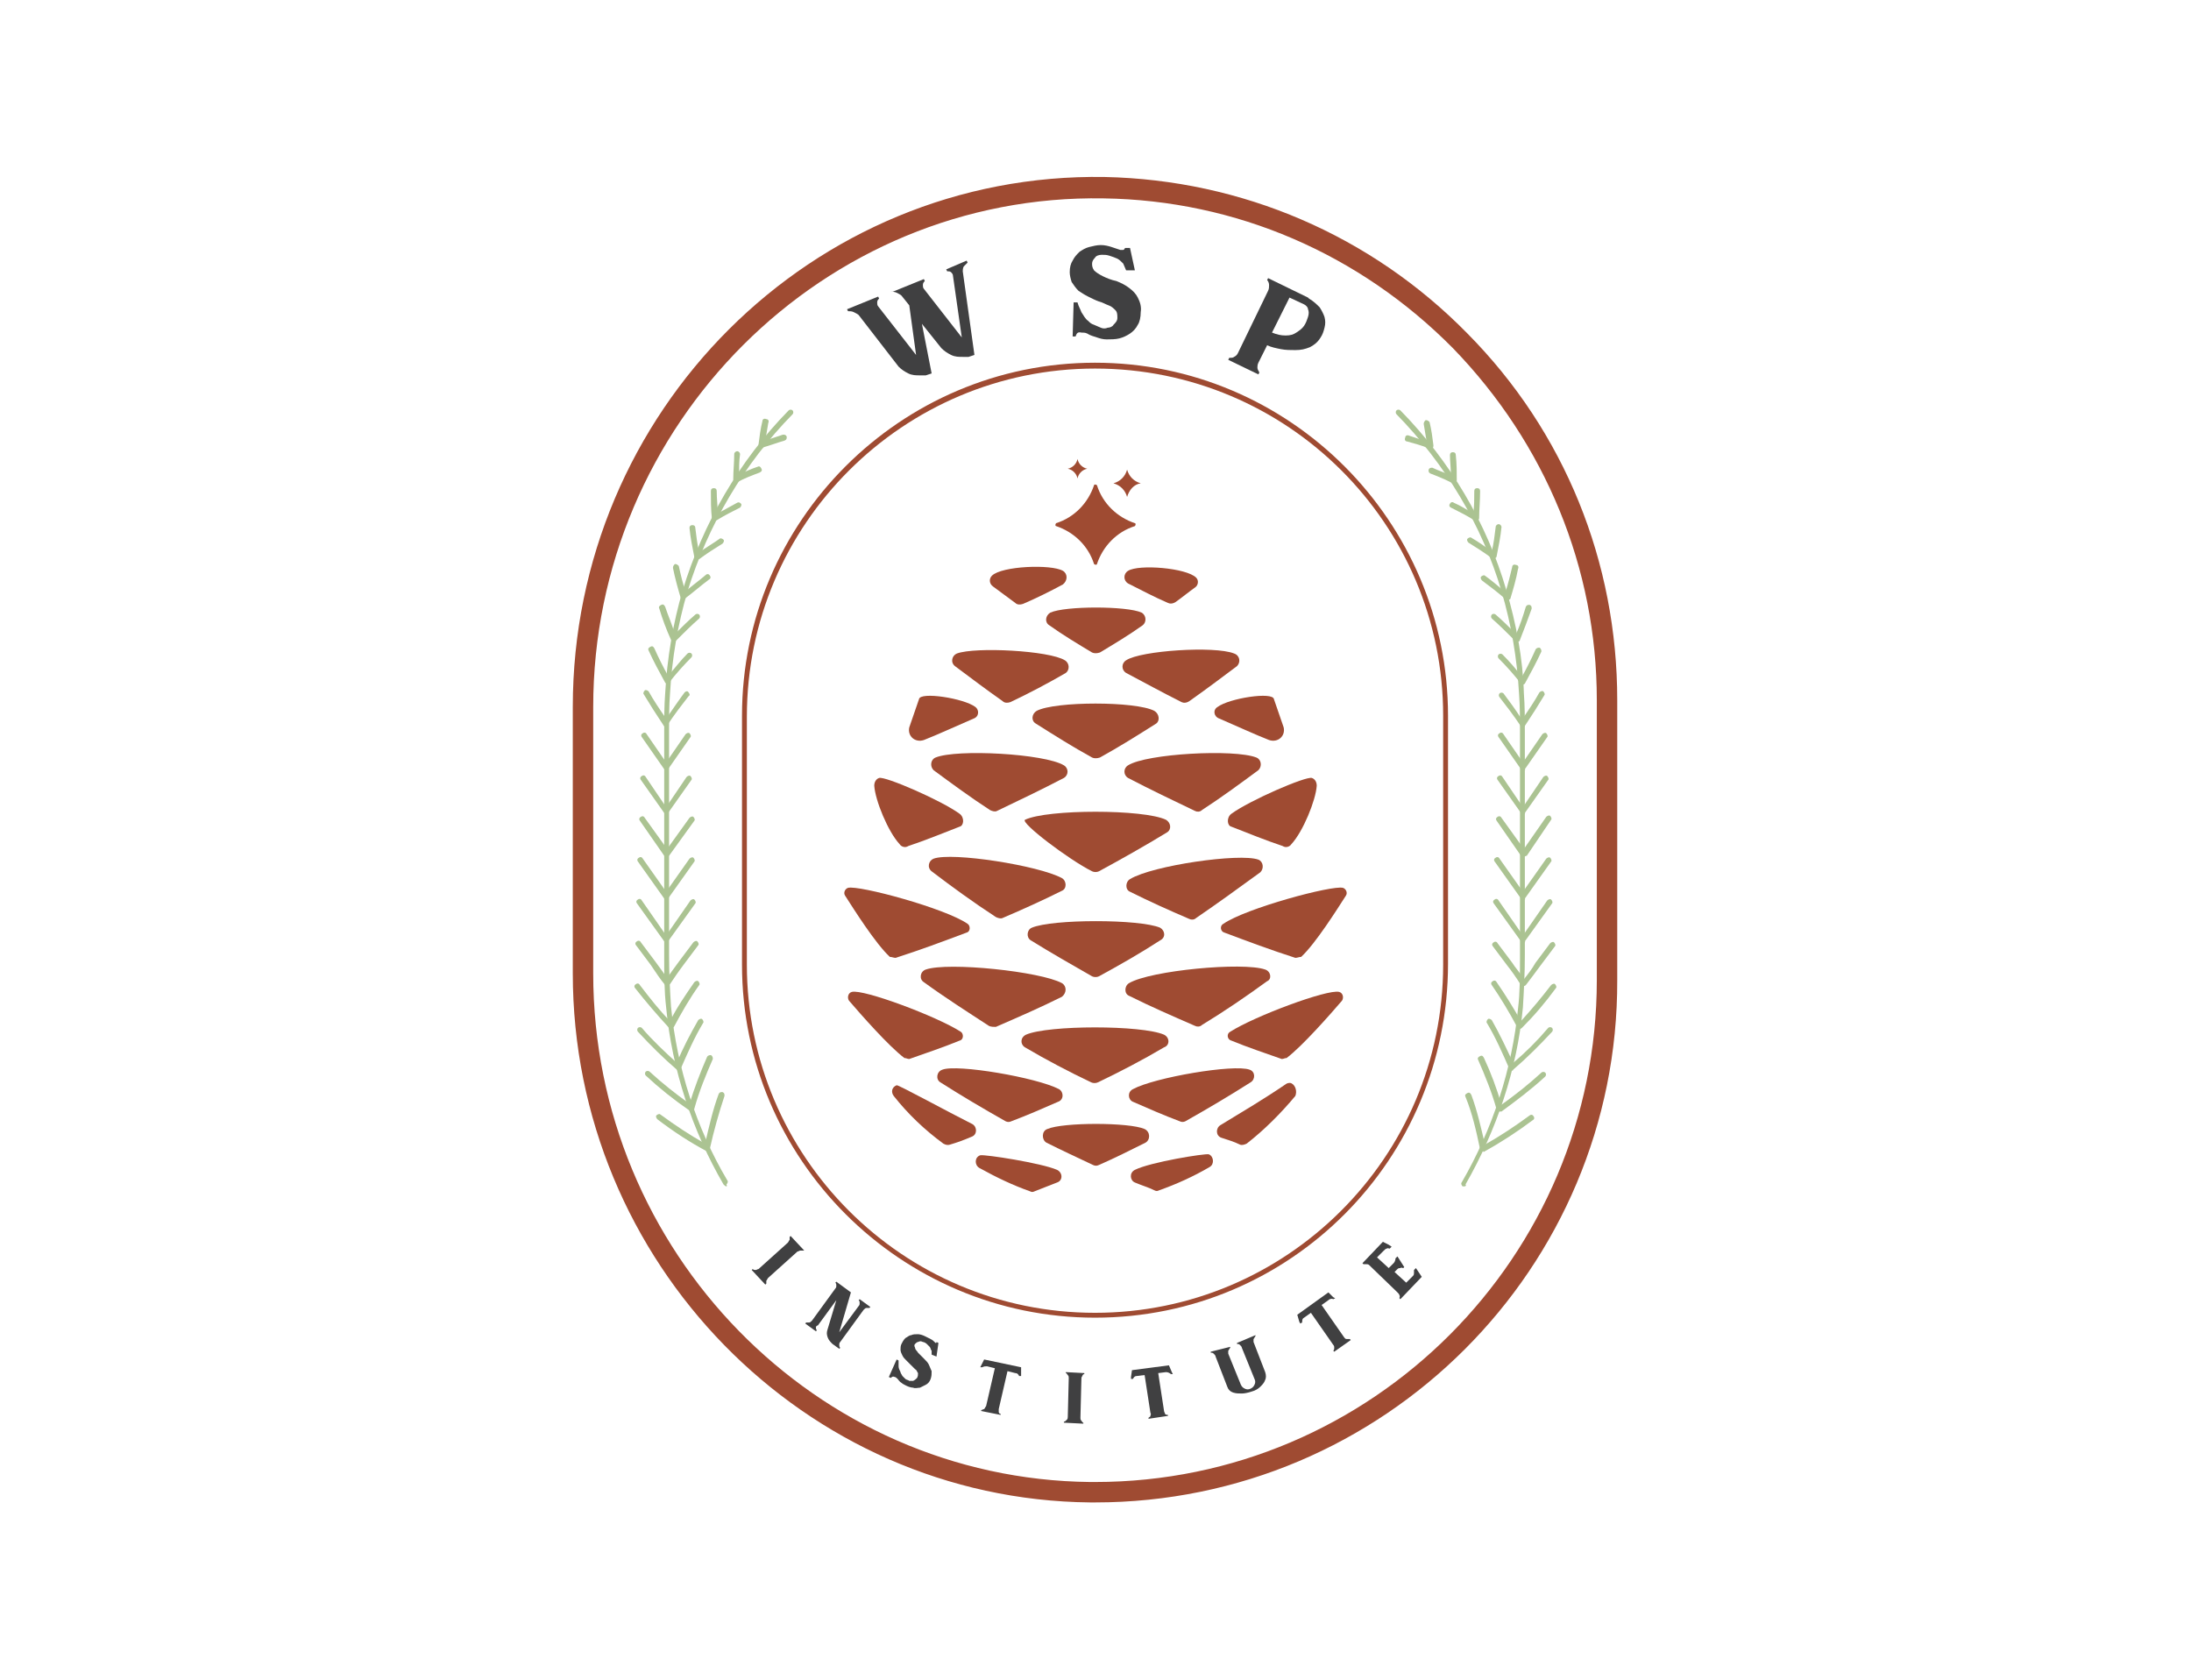 <?xml version="1.0" encoding="utf-8"?>
<!-- Generator: Adobe Illustrator 25.2.3, SVG Export Plug-In . SVG Version: 6.00 Build 0)  -->
<svg version="1.1" id="Layer_1" xmlns="http://www.w3.org/2000/svg" xmlns:xlink="http://www.w3.org/1999/xlink" x="0px" y="0px"
	 viewBox="0 0 225.3 172.8" style="enable-background:new 0 0 225.3 172.8;" xml:space="preserve">
<style type="text/css">
	.st0{fill:#FFFFFF;}
	.st1{fill:#00A9EE;}
	.st2{fill:#344456;}
	.st3{fill:#00AAE3;}
	.st4{fill:#404041;}
	.st5{fill:#9F4B32;}
	.st6{fill:#ABC392;}
	.st7{fill:url(#XMLID_2_);}
	.st8{fill:url(#XMLID_3_);}
	.st9{fill:url(#XMLID_4_);}
	.st10{fill:url(#XMLID_5_);}
	.st11{fill:#345362;}
	.st12{fill:#997257;}
	.st13{fill:#8D7967;}
	.st14{fill:#D0BAA1;}
	.st15{fill:none;}
	.st16{fill:#67574F;}
	.st17{fill:#1A284C;}
	.st18{fill:#A33D17;}
	.st19{fill:#4F4F4F;}
	.st20{fill:none;stroke:#A33D17;stroke-width:1.442;stroke-miterlimit:10;}
</style>
<rect class="st0" width="225.3" height="172.8"/>
<g>
	<g>
		<g>
			<path class="st4" d="M95.8,38.4l-0.6,0.2c-0.1,0-0.2,0-0.3,0c-0.1,0-0.2,0-0.3,0c-0.4,0-0.8,0-1.2-0.2c-0.4-0.2-0.7-0.4-1-0.7
				l-4.1-5.3c-0.1-0.1-0.3-0.2-0.5-0.3c-0.2-0.1-0.4-0.1-0.6-0.1l-0.1-0.2l3.2-1.3l0.1,0.2c-0.1,0.1-0.2,0.2-0.2,0.4
				c0,0.1,0,0.3,0.1,0.4l3.9,5l-0.7-5.1l-0.8-1c-0.1-0.1-0.3-0.2-0.5-0.3c-0.2-0.1-0.4-0.1-0.6-0.1L91.8,30l3.2-1.3l0.1,0.2
				c-0.1,0.1-0.2,0.2-0.2,0.4c0,0.1,0,0.3,0.1,0.4l3.9,5L98,28.4c0-0.2-0.1-0.3-0.2-0.4c-0.1-0.1-0.2-0.1-0.4-0.1l-0.1-0.2l2.1-0.9
				l0.1,0.2c-0.1,0.1-0.3,0.3-0.4,0.4c-0.1,0.2-0.1,0.4-0.1,0.5l1.2,8.6l-0.6,0.2c-0.1,0-0.2,0-0.3,0c-0.1,0-0.2,0-0.3,0
				c-0.4,0-0.8,0-1.2-0.2c-0.4-0.2-0.7-0.4-1-0.7l-2-2.5L95.8,38.4z"/>
			<path class="st4" d="M110.6,34.6l-0.3,0l0.1-3.5l0.4,0c0.1,0.4,0.3,0.7,0.4,1c0.2,0.3,0.4,0.7,0.7,0.9c0.2,0.2,0.3,0.3,0.6,0.4
				c0.2,0.1,0.5,0.2,0.7,0.3c0.2,0.1,0.5,0.1,0.7,0c0.2,0,0.5-0.1,0.6-0.3c0.2-0.2,0.4-0.4,0.4-0.7c0-0.3,0-0.6-0.2-0.8
				c-0.2-0.2-0.4-0.4-0.7-0.5c-0.3-0.1-0.6-0.3-1-0.4c-0.3-0.1-0.7-0.3-1.1-0.5c-0.4-0.2-0.7-0.4-1-0.6c-0.3-0.3-0.5-0.6-0.7-0.9
				c-0.1-0.3-0.2-0.7-0.2-1c0-0.5,0.1-0.9,0.3-1.2c0.2-0.4,0.4-0.6,0.7-0.9c0.3-0.2,0.6-0.4,1-0.5c0.4-0.1,0.8-0.2,1.2-0.2
				c0.4,0,0.8,0.1,1.1,0.2c0.3,0.1,0.6,0.2,0.9,0.3c0.1,0,0.2,0,0.3,0c0.1,0,0.1-0.1,0.2-0.2l0.5,0l0.5,2.3l-0.9,0
				c-0.1-0.2-0.2-0.5-0.3-0.7c-0.2-0.2-0.4-0.4-0.6-0.5c-0.2-0.1-0.5-0.2-0.8-0.3c-0.3-0.1-0.5-0.1-0.8-0.1c-0.3,0-0.6,0.1-0.7,0.3
				c-0.2,0.2-0.3,0.4-0.3,0.6c0,0.2,0,0.4,0.2,0.7c0.2,0.2,0.5,0.4,0.9,0.6c0.4,0.2,0.9,0.4,1.4,0.5c0.5,0.2,0.9,0.4,1.3,0.7
				c0.4,0.3,0.7,0.6,0.9,1c0.2,0.4,0.4,0.9,0.3,1.5c0,0.5-0.1,1-0.3,1.3c-0.2,0.4-0.5,0.7-0.8,0.9c-0.3,0.2-0.7,0.4-1.1,0.5
				s-0.9,0.1-1.3,0.1c-0.4,0-0.7-0.1-1-0.2c-0.3-0.1-0.7-0.2-1-0.4c-0.2-0.1-0.4-0.1-0.6-0.1C110.8,34.1,110.7,34.3,110.6,34.6z"/>
			<path class="st4" d="M134.5,30.6l0.1,0.1c0.5,0.3,0.8,0.6,1.1,0.9c0.2,0.3,0.4,0.7,0.5,1c0.1,0.4,0.1,0.7,0,1.1
				c-0.1,0.4-0.2,0.7-0.4,1c-0.3,0.5-0.7,0.8-1.1,1c-0.5,0.2-0.9,0.3-1.5,0.3c-0.5,0-1,0-1.5-0.1c-0.5-0.1-1-0.2-1.4-0.4l-0.9,1.8
				c-0.1,0.2-0.1,0.4-0.1,0.5c0,0.2,0.1,0.3,0.2,0.5l-0.1,0.2l-3.1-1.5l0.1-0.2c0.2,0,0.4,0,0.5-0.1c0.2-0.1,0.3-0.2,0.4-0.4
				l3.1-6.4c0.1-0.2,0.1-0.4,0.1-0.6c0-0.2-0.1-0.4-0.2-0.5l0.1-0.2L134.5,30.6z M132.6,30.6l-1.8,3.6c0.5,0.2,0.9,0.3,1.4,0.3
				s0.8-0.1,1.1-0.3c0.3-0.2,0.6-0.4,0.8-0.7c0.2-0.3,0.3-0.6,0.4-0.9c0.1-0.3,0.1-0.6,0-0.8c0-0.2-0.2-0.4-0.4-0.5L132.6,30.6z"/>
		</g>
	</g>
	<g>
		<path class="st4" d="M82.7,128.6L82.7,128.6c-0.2,0-0.3,0-0.4,0c-0.1,0-0.2,0.1-0.3,0.1l-3,2.7c-0.1,0.1-0.1,0.2-0.2,0.3
			c0,0.1,0,0.2,0,0.3l-0.1,0.1l-1.4-1.5l0.1-0.1c0.1,0.1,0.2,0.1,0.3,0.1c0.1,0,0.2-0.1,0.3-0.1l3-2.7c0.1-0.1,0.1-0.2,0.2-0.3
			c0-0.1,0-0.2,0-0.3l0.1-0.1L82.7,128.6z"/>
		<path class="st4" d="M83.9,136.5c0,0.1,0,0.2,0.1,0.3l-0.1,0.1l-1.1-0.8l0.1-0.1c0.1,0,0.2,0,0.3,0c0.1,0,0.2-0.1,0.3-0.2l2.4-3.3
			c0.1-0.1,0.1-0.2,0.1-0.3c0-0.1,0-0.2-0.1-0.3l0.1-0.1l1.5,1.1l-1.2,4.1l2-2.7c0.1-0.1,0.1-0.2,0.1-0.3c0-0.1,0-0.2-0.1-0.3
			l0.1-0.1l1.1,0.8l-0.1,0.1c-0.1,0-0.2,0-0.3,0c-0.1,0-0.2,0.1-0.3,0.2l-2.4,3.3c-0.1,0.1-0.1,0.2-0.1,0.3c0,0.1,0,0.2,0.1,0.3
			l-0.1,0.1l-0.7-0.5c-0.2-0.2-0.4-0.4-0.5-0.7c-0.1-0.3-0.1-0.5,0-0.8l0.9-3l-1.9,2.6C84,136.3,83.9,136.4,83.9,136.5z"/>
		<path class="st4" d="M91.6,141.7l-0.2-0.1l0.8-1.8l0.2,0.1c0,0.2,0,0.4,0,0.6c0,0.2,0.1,0.4,0.2,0.6c0,0.1,0.1,0.2,0.2,0.4
			c0.1,0.1,0.2,0.2,0.3,0.3c0.1,0.1,0.3,0.1,0.4,0.2c0.1,0,0.3,0,0.4,0c0.2-0.1,0.3-0.2,0.4-0.3c0.1-0.2,0.1-0.3,0.1-0.5
			c-0.1-0.1-0.1-0.3-0.3-0.4c-0.1-0.1-0.3-0.3-0.4-0.4c-0.2-0.2-0.3-0.3-0.5-0.5c-0.2-0.2-0.3-0.3-0.4-0.5c-0.1-0.2-0.2-0.4-0.2-0.6
			c0-0.2,0-0.4,0.1-0.6c0.1-0.2,0.2-0.4,0.4-0.6c0.2-0.1,0.4-0.3,0.6-0.3c0.2-0.1,0.4-0.1,0.7-0.1c0.2,0,0.5,0.1,0.7,0.2
			c0.2,0.1,0.4,0.2,0.6,0.3c0.2,0.1,0.3,0.2,0.4,0.3c0,0,0.1,0.1,0.1,0.1c0.1,0,0.1,0,0.1-0.1l0.2,0.1l-0.2,1.4l-0.5-0.2
			c0-0.1,0-0.3,0-0.4c-0.1-0.1-0.1-0.3-0.2-0.4c-0.1-0.1-0.2-0.2-0.3-0.3c-0.1-0.1-0.3-0.2-0.4-0.2c-0.2-0.1-0.3-0.1-0.5,0
			c-0.1,0-0.2,0.1-0.3,0.2c-0.1,0.1-0.1,0.2,0,0.4c0,0.2,0.2,0.3,0.3,0.5c0.2,0.2,0.4,0.4,0.6,0.6c0.2,0.2,0.4,0.4,0.5,0.6
			c0.1,0.2,0.2,0.5,0.3,0.7c0,0.3,0,0.5-0.1,0.8c-0.1,0.3-0.3,0.5-0.5,0.6c-0.2,0.1-0.4,0.2-0.6,0.3c-0.2,0-0.5,0.1-0.7,0
			c-0.2,0-0.5-0.1-0.7-0.2c-0.2-0.1-0.4-0.2-0.5-0.3c-0.2-0.1-0.3-0.3-0.4-0.4c-0.1-0.1-0.2-0.2-0.3-0.2
			C91.8,141.5,91.7,141.6,91.6,141.7z"/>
		<path class="st4" d="M105,140.6l0,0.7l0,0.2l-0.2,0c-0.1-0.2-0.2-0.3-0.4-0.3l-0.8-0.2l-0.9,3.9c0,0.1,0,0.2,0,0.3
			c0,0.1,0.1,0.2,0.2,0.2l0,0.1l-2-0.4l0-0.1c0.1,0,0.2-0.1,0.3-0.1c0.1-0.1,0.1-0.2,0.2-0.3l0.9-3.9l-0.8-0.2c-0.2,0-0.3,0-0.5,0.1
			l-0.2,0l0.1-0.2l0.3-0.6L105,140.6z"/>
		<path class="st4" d="M111.5,141.2l0,0.1c-0.1,0-0.2,0.1-0.2,0.2c-0.1,0.1-0.1,0.2-0.1,0.3l-0.1,4c0,0.1,0,0.2,0.1,0.3
			c0.1,0.1,0.1,0.2,0.2,0.2l0,0.1l-2-0.1l0-0.1c0.1,0,0.2-0.1,0.3-0.2c0.1-0.1,0.1-0.2,0.1-0.3l0.1-4c0-0.1,0-0.2-0.1-0.3
			c-0.1-0.1-0.1-0.2-0.2-0.2l0-0.1L111.5,141.2z"/>
		<path class="st4" d="M120.2,140.4l0.3,0.7l0.1,0.2l-0.2,0c-0.1-0.1-0.3-0.2-0.5-0.2l-0.8,0.1l0.6,3.9c0,0.1,0.1,0.2,0.1,0.3
			c0.1,0.1,0.2,0.1,0.3,0.1l0,0.1l-2,0.3l0-0.1c0.1-0.1,0.2-0.1,0.2-0.2c0-0.1,0.1-0.2,0-0.3l-0.6-3.9l-0.8,0.1
			c-0.2,0-0.3,0.1-0.4,0.3l-0.2,0l0-0.2l0.1-0.7L120.2,140.4z"/>
		<path class="st4" d="M126.5,138.5l0,0.1c-0.1,0.1-0.1,0.2-0.2,0.3c0,0.1,0,0.2,0,0.3l1.3,3.2c0.1,0.2,0.2,0.3,0.4,0.4
			c0.2,0.1,0.4,0.1,0.6,0c0.2-0.1,0.3-0.2,0.4-0.4c0.1-0.2,0.1-0.4,0-0.6l-1.3-3.2c0-0.1-0.1-0.2-0.2-0.3s-0.2-0.1-0.3-0.1l0-0.1
			l1.9-0.8l0,0.1c-0.1,0.1-0.1,0.2-0.2,0.3c0,0.1,0,0.2,0,0.3l1.2,3.1c0.1,0.3,0.1,0.6,0,0.8c-0.1,0.3-0.3,0.5-0.5,0.7
			c-0.2,0.2-0.5,0.4-0.9,0.5c-0.3,0.1-0.7,0.2-1,0.2c-0.3,0-0.6,0-0.9-0.1c-0.3-0.1-0.5-0.3-0.6-0.6l-1.2-3.1c0-0.1-0.1-0.2-0.2-0.3
			c-0.1-0.1-0.2-0.1-0.3-0.1l0-0.1L126.5,138.5z"/>
		<path class="st4" d="M136.6,132.9l0.5,0.5l0.2,0.1l-0.2,0.1c-0.2-0.1-0.4,0-0.5,0.1l-0.7,0.5l2.3,3.3c0.1,0.1,0.1,0.2,0.3,0.2
			c0.1,0,0.2,0,0.3,0l0.1,0.1l-1.7,1.2l-0.1-0.1c0.1-0.1,0.1-0.2,0.1-0.3c0-0.1,0-0.2-0.1-0.3l-2.3-3.3l-0.7,0.5
			c-0.2,0.1-0.2,0.3-0.2,0.5l-0.2,0.1l-0.1-0.2l-0.2-0.7L136.6,132.9z"/>
		<path class="st4" d="M145.4,130.9c0-0.1,0-0.2,0-0.3l0.2-0.2l0.6,0.9l-2.2,2.3l-0.1-0.1c0-0.1,0.1-0.2,0-0.3
			c0-0.1-0.1-0.2-0.2-0.3l-2.9-2.8c-0.1-0.1-0.2-0.1-0.3-0.1c-0.1,0-0.2,0-0.3,0l-0.1-0.1l2.1-2.2l0.6,0.3l0.3,0.2l-0.2,0.2
			c-0.1,0-0.2-0.1-0.3,0c-0.1,0-0.2,0.1-0.3,0.2l-0.7,0.7l1.2,1.1l0.5-0.5c0.1-0.1,0.2-0.3,0.2-0.5l0.2-0.2l0.7,1.1l-0.1,0.1
			c-0.1,0-0.2-0.1-0.3,0c-0.1,0-0.2,0-0.3,0.1l-0.3,0.3l1.2,1.1l0.7-0.7C145.4,131.1,145.4,131,145.4,130.9z"/>
	</g>
	<path class="st5" d="M112.6,154.5l-0.5,0c-29.4-0.3-53.2-24.7-53.2-54.4V72.7c0-30.4,24.6-55,54.7-54.5c14.1,0.3,27.4,6,37.3,16.1
		c10,10.1,15.4,23.5,15.4,37.7v28.8C166.4,130.4,142.3,154.5,112.6,154.5z M112.1,152.4l0.5,0c28.5,0,51.6-23.2,51.6-51.6V72
		c0-13.6-5.3-26.4-14.8-36.2c-9.6-9.7-22.3-15.2-35.9-15.4C84.7,19.9,61,43.6,61,72.7v27.4C61,128.7,83.9,152.1,112.1,152.4z"/>
	<path class="st5" d="M112.6,135.5c-20,0-36.3-16.3-36.3-36.3V73.6c0-20,16.3-36.3,36.3-36.3s36.3,16.3,36.3,36.3v25.5
		C148.9,119.2,132.7,135.5,112.6,135.5z M112.6,37.9c-19.7,0-35.8,16-35.8,35.8v25.5c0,19.7,16,35.8,35.8,35.8
		c19.7,0,35.8-16,35.8-35.8V73.6C148.4,53.9,132.4,37.9,112.6,37.9z"/>
	<g>
		<g>
			<path class="st5" d="M98.7,83.7c-1.9-1.4-7.7-3.9-8.3-3.7c-0.3,0.1-0.5,0.4-0.5,0.8c0.1,1.5,1.4,4.7,2.6,6
				c0.2,0.3,0.6,0.4,0.9,0.2c1.8-0.6,3.5-1.3,5.3-2C99.1,84.9,99.2,84.1,98.7,83.7z"/>
			<path class="st5" d="M126.9,67.2c-2-0.8-9.6-0.3-11.1,0.7c-0.5,0.3-0.5,1,0,1.3c1.9,1,3.7,2,5.7,3c0.2,0.1,0.5,0.1,0.8-0.1
				c1.7-1.2,3.3-2.4,4.9-3.6C127.6,68.1,127.5,67.4,126.9,67.2z"/>
			<path class="st5" d="M118.7,73.1c-1.9-1-10.2-1-12.1,0c-0.5,0.3-0.6,1-0.1,1.3c1.9,1.2,3.8,2.4,5.8,3.5c0.2,0.1,0.5,0.1,0.8,0
				c2-1.1,3.9-2.3,5.8-3.5C119.3,74.1,119.2,73.4,118.7,73.1z"/>
			<path class="st5" d="M129.2,77.9c-2.3-0.9-11.3-0.4-13.2,0.8c-0.5,0.3-0.5,1,0,1.3c2.3,1.2,4.6,2.3,6.9,3.4
				c0.2,0.1,0.5,0.1,0.7-0.1c2-1.3,3.9-2.7,5.8-4.1C129.8,78.8,129.7,78.1,129.2,77.9z"/>
			<path class="st5" d="M109.4,78.7c-2-1.2-11-1.7-13.2-0.8c-0.5,0.2-0.6,0.9-0.2,1.3c1.9,1.4,3.8,2.8,5.8,4.1
				c0.2,0.1,0.5,0.2,0.7,0.1c2.3-1.1,4.6-2.2,6.9-3.4C109.9,79.7,109.9,79,109.4,78.7z"/>
			<path class="st5" d="M109.3,58.7c-1.2-0.7-6.3-0.5-7.3,0.5c-0.3,0.3-0.3,0.8,0.1,1.1c0.8,0.6,1.5,1.1,2.3,1.7
				c0.2,0.2,0.5,0.2,0.8,0.1c1.4-0.6,2.8-1.3,4.1-2C109.8,59.7,109.8,59,109.3,58.7z"/>
			<path class="st5" d="M117.4,63c-1.5-0.7-7.9-0.7-9.4,0c-0.5,0.3-0.6,1-0.1,1.3c1.4,1,2.9,1.9,4.4,2.8c0.2,0.1,0.5,0.1,0.8,0
				c1.5-0.9,3-1.8,4.4-2.8C117.9,64,117.9,63.3,117.4,63z"/>
			<path class="st5" d="M109.5,67.9c-1.6-1-9.2-1.4-11.1-0.7c-0.5,0.2-0.7,0.9-0.2,1.3c1.6,1.2,3.2,2.4,4.9,3.6
				c0.2,0.2,0.5,0.2,0.8,0.1c1.9-0.9,3.8-1.9,5.7-3C110,68.9,110,68.2,109.5,67.9z"/>
			<path class="st5" d="M125.2,72.7c1.2-0.9,5.7-1.6,5.8-0.8l1,2.9c0.2,0.9-0.6,1.6-1.5,1.3c-1.3-0.5-3.7-1.6-5.1-2.2
				C124.8,73.7,124.7,73,125.2,72.7z"/>
			<path class="st5" d="M100.3,72.7c-1.2-0.9-5.7-1.6-5.8-0.8l-1,2.9c-0.2,0.9,0.6,1.6,1.5,1.3c1.3-0.5,3.7-1.6,5.1-2.2
				C100.7,73.7,100.7,73,100.3,72.7z"/>
			<path class="st5" d="M123,59.4c-1-1-5.9-1.4-7-0.7c-0.5,0.3-0.5,1,0,1.3c1.4,0.7,2.7,1.4,4.1,2c0.2,0.1,0.5,0.1,0.8-0.1
				c0.7-0.5,1.3-1,2-1.5C123.2,60.2,123.3,59.7,123,59.4z"/>
			<path class="st5" d="M132.8,111.4C132.8,111.4,132.8,111.4,132.8,111.4c-0.2-0.1-0.5,0-0.6,0.1c-2.2,1.5-4.4,2.8-6.7,4.2
				c-0.5,0.3-0.5,1.1,0.1,1.3c0.6,0.2,1.3,0.4,1.9,0.7c0.2,0.1,0.5,0,0.7-0.1c1.8-1.4,3.5-3.1,5-4.9
				C133.4,112.2,133.2,111.6,132.8,111.4z"/>
			<path class="st5" d="M128.5,110c-1.6-0.6-9.8,0.8-12,2c-0.6,0.3-0.5,1.1,0,1.3c1.6,0.7,3.2,1.4,4.8,2c0.2,0.1,0.4,0.1,0.6,0
				c2.3-1.3,4.5-2.6,6.7-4C129.1,111,129.1,110.2,128.5,110z"/>
			<path class="st5" d="M119.7,106.4c-2.3-1-11.9-1-14.2,0c-0.6,0.3-0.6,1-0.1,1.3c2.2,1.3,4.5,2.5,6.8,3.6c0.2,0.1,0.5,0.1,0.7,0
				c2.3-1.1,4.6-2.3,6.8-3.6C120.3,107.5,120.3,106.7,119.7,106.4z"/>
			<path class="st5" d="M92.2,111.6c-0.5,0.2-0.6,0.7-0.3,1.1c1.5,1.9,3.2,3.5,5.1,4.9c0.2,0.1,0.4,0.2,0.7,0.1
				c0.7-0.2,1.5-0.5,2.2-0.8c0.6-0.2,0.6-1,0.1-1.3C97.6,114.4,92.3,111.5,92.2,111.6z"/>
			<path class="st5" d="M108.9,112c-2.3-1.2-10.5-2.6-12-2c-0.6,0.2-0.7,1-0.2,1.3c2.2,1.4,4.4,2.7,6.7,4c0.2,0.1,0.4,0.1,0.6,0
				c1.6-0.6,3.2-1.3,4.8-2C109.4,113.1,109.4,112.3,108.9,112z"/>
			<path class="st5" d="M124.4,120c0.5-0.3,0.4-1.1-0.1-1.3c-0.4-0.1-6,0.8-7.6,1.6c-0.6,0.3-0.5,1.1,0,1.3c0.7,0.3,1.4,0.5,2,0.8
				c0.2,0.1,0.3,0.1,0.5,0C120.9,121.8,122.7,121,124.4,120z"/>
			<path class="st5" d="M100.8,118.8c-0.6,0.2-0.6,1-0.1,1.3c1.8,1,3.5,1.8,5.2,2.4c0.2,0.1,0.3,0.1,0.5,0c0.8-0.3,1.5-0.6,2.3-0.9
				c0.6-0.2,0.6-1,0-1.3C107.1,119.6,101.3,118.7,100.8,118.8z"/>
			<path class="st5" d="M117.7,116.1c-1.6-0.7-8.4-0.7-10,0c-0.6,0.2-0.6,1.1-0.1,1.4c1.6,0.8,3.1,1.5,4.8,2.3
				c0.2,0.1,0.4,0.1,0.6,0c1.6-0.7,3.2-1.5,4.8-2.3C118.3,117.2,118.3,116.4,117.7,116.1z"/>
			<path class="st5" d="M109.2,101.1c-2.2-1.2-11.7-2.2-14-1.4c-0.6,0.2-0.7,1-0.2,1.3c2.2,1.6,4.4,3,6.7,4.5
				c0.2,0.1,0.5,0.1,0.7,0.1c2.3-1,4.6-2,6.8-3.1C109.7,102.1,109.7,101.4,109.2,101.1z"/>
			<path class="st5" d="M130.1,99.7c-2.3-0.8-11.8,0.1-14,1.4c-0.5,0.3-0.5,1.1,0,1.3c2.2,1.1,4.5,2.1,6.8,3.1
				c0.2,0.1,0.5,0.1,0.7-0.1c2.3-1.4,4.5-2.9,6.7-4.5C130.8,100.7,130.7,99.9,130.1,99.7z"/>
			<path class="st5" d="M119.9,84.3c-2.3-1.1-12.2-1.1-14.5,0c-0.5,0.3,4.5,4.1,6.9,5.3c0.2,0.1,0.5,0.1,0.7,0c2.4-1.3,4.7-2.6,7-4
				C120.5,85.3,120.4,84.6,119.9,84.3z"/>
			<path class="st5" d="M109.2,90.3c-2.4-1.3-11.3-2.7-13.2-2c-0.5,0.2-0.7,0.9-0.2,1.3c2.1,1.6,4.3,3.2,6.6,4.7
				c0.2,0.1,0.5,0.2,0.7,0.1c2.1-0.9,4.1-1.8,6.1-2.8C109.7,91.4,109.7,90.6,109.2,90.3z"/>
			<path class="st5" d="M129.4,88.4c-1.9-0.7-10.9,0.6-13.2,2c-0.5,0.3-0.5,1.1,0,1.3c2,1,4,1.9,6.1,2.8c0.2,0.1,0.5,0.1,0.7-0.1
				c2.2-1.5,4.4-3.1,6.6-4.7C130,89.3,129.9,88.6,129.4,88.4z"/>
			<path class="st5" d="M119.3,95.4c-2.1-0.9-11.1-0.9-13.2,0c-0.5,0.2-0.6,1-0.1,1.3c2.1,1.3,4.2,2.5,6.3,3.7
				c0.2,0.1,0.5,0.1,0.7,0c2.2-1.2,4.3-2.4,6.3-3.7C119.9,96.4,119.8,95.7,119.3,95.4z"/>
			<path class="st5" d="M99.5,95c-2.3-1.6-11.2-4-12.3-3.7c-0.3,0.1-0.5,0.5-0.3,0.8c0.9,1.4,3.1,4.9,4.6,6.3c0.2,0,0.4,0.1,0.6,0.1
				c2.5-0.8,4.9-1.7,7.3-2.6C99.8,95.8,99.8,95.2,99.5,95z"/>
			<path class="st5" d="M98.8,106.1c-2.5-1.6-10-4.4-11.2-4.1c-0.4,0.1-0.5,0.6-0.3,0.9c1.2,1.4,4.1,4.7,5.7,5.9
				c0.2,0,0.3,0.1,0.5,0.1c1.7-0.6,3.5-1.2,5.2-1.9C99.1,106.9,99.1,106.3,98.8,106.1z"/>
			<path class="st5" d="M126.6,83.7c1.9-1.4,7.7-3.9,8.3-3.7c0.3,0.1,0.5,0.4,0.5,0.8c-0.1,1.5-1.4,4.7-2.6,6
				c-0.2,0.3-0.6,0.4-0.9,0.2c-1.8-0.6-3.5-1.3-5.3-2C126.2,84.9,126.1,84.1,126.6,83.7z"/>
			<path class="st5" d="M125.8,95c2.3-1.6,11.2-4,12.3-3.7c0.3,0.1,0.5,0.5,0.3,0.8c-0.9,1.4-3.1,4.9-4.6,6.3
				c-0.2,0-0.4,0.1-0.6,0.1c-2.5-0.8-4.9-1.7-7.3-2.6C125.5,95.8,125.4,95.2,125.8,95z"/>
			<path class="st5" d="M126.5,106.1c2.5-1.6,10-4.4,11.2-4.1c0.4,0.1,0.5,0.6,0.3,0.9c-1.2,1.4-4.1,4.7-5.7,5.9
				c-0.2,0-0.3,0.1-0.5,0.1c-1.7-0.6-3.5-1.2-5.2-1.9C126.2,106.9,126.1,106.3,126.5,106.1z"/>
			<path class="st5" d="M112.5,58c-0.6-1.9-2.1-3.3-3.9-3.9c-0.1,0-0.1-0.2,0-0.3c1.9-0.6,3.3-2.1,3.9-3.9c0-0.1,0.2-0.1,0.3,0
				c0.6,1.9,2.1,3.3,3.9,3.9c0.1,0,0.1,0.2,0,0.3c-1.9,0.6-3.3,2.1-3.9,3.9C112.8,58.1,112.6,58.1,112.5,58z"/>
			<g>
				<path class="st5" d="M115.9,51.1c-0.2-0.7-0.7-1.2-1.4-1.4c0,0,0,0,0,0c0.7-0.2,1.2-0.7,1.4-1.4c0,0,0,0,0,0
					c0.2,0.7,0.7,1.2,1.4,1.4c0,0,0,0,0,0C116.6,49.8,116.1,50.4,115.9,51.1C115.9,51.1,115.9,51.1,115.9,51.1z"/>
				<path class="st5" d="M110.8,49.2c-0.1-0.5-0.5-0.9-1-1c0.5-0.1,0.9-0.5,1-1c0.1,0.5,0.5,0.9,1,1
					C111.3,48.3,110.9,48.7,110.8,49.2z"/>
			</g>
		</g>
	</g>
	<g>
		<path class="st6" d="M150.6,122c-0.1,0-0.1,0-0.2,0c-0.1-0.1-0.2-0.3-0.1-0.4c3.2-5.5,5.2-11.7,5.8-17.9c0.2-1.6,0.2-3.4,0.2-5.3
			V76.7c0-0.5,0-1.1,0-1.6c0-1.2,0-2.5-0.1-3.8c-0.2-3.6-0.8-7.1-1.8-10.5c-2-6.8-5.8-13.1-10.8-18.2c-0.1-0.1-0.1-0.3,0-0.4
			c0.1-0.1,0.3-0.1,0.4,0c5.1,5.2,8.9,11.6,10.9,18.5c1,3.4,1.7,7,1.8,10.6c0.1,1.3,0.1,2.6,0.1,3.8c0,0.5,0,1.1,0,1.6v21.5
			c0,2-0.1,3.7-0.2,5.4c-0.6,6.4-2.7,12.6-5.9,18.2C150.8,121.9,150.7,122,150.6,122z"/>
		<g>
			<path class="st6" d="M147,46.1c0,0-0.1,0-0.1,0c-0.7-0.3-1.5-0.5-2.2-0.7c-0.2,0-0.3-0.2-0.2-0.4c0-0.2,0.2-0.3,0.4-0.2
				c0.6,0.2,1.2,0.4,1.8,0.6c-0.1-0.6-0.2-1.2-0.3-1.8c0-0.2,0.1-0.3,0.2-0.4c0.2,0,0.3,0.1,0.4,0.2c0.2,0.8,0.3,1.6,0.4,2.4
				c0,0.1,0,0.2-0.1,0.3C147.1,46.1,147,46.1,147,46.1z"/>
			<path class="st6" d="M149.5,49.7c0,0-0.1,0-0.1,0c-0.8-0.4-1.5-0.7-2.3-1c-0.2-0.1-0.2-0.2-0.2-0.4c0.1-0.2,0.2-0.2,0.4-0.2
				c0.6,0.3,1.3,0.5,1.9,0.8c0-0.7-0.1-1.4-0.1-2.1c0-0.2,0.1-0.3,0.3-0.3c0.2,0,0.3,0.1,0.3,0.3c0.1,0.9,0.1,1.8,0.1,2.6
				c0,0.1-0.1,0.2-0.1,0.3C149.7,49.7,149.6,49.7,149.5,49.7z"/>
			<path class="st6" d="M151.8,53.5c-0.1,0-0.1,0-0.2,0c-0.8-0.5-1.6-0.9-2.4-1.3c-0.2-0.1-0.2-0.3-0.1-0.4c0.1-0.2,0.3-0.2,0.4-0.1
				c0.7,0.3,1.3,0.7,2,1.1c0.1-0.8,0.1-1.5,0.1-2.3c0-0.2,0.1-0.3,0.3-0.3c0.2,0,0.3,0.1,0.3,0.3c0,1-0.1,1.9-0.1,2.8
				c0,0.1-0.1,0.2-0.2,0.2C151.9,53.5,151.8,53.5,151.8,53.5z"/>
			<path class="st6" d="M153.6,57.5c-0.1,0-0.1,0-0.2-0.1c-0.8-0.6-1.6-1.1-2.4-1.6c-0.1-0.1-0.2-0.3-0.1-0.4
				c0.1-0.1,0.3-0.2,0.4-0.1c0.7,0.4,1.4,0.9,2.1,1.4c0.2-0.8,0.3-1.7,0.4-2.5c0-0.2,0.2-0.3,0.3-0.3c0.2,0,0.3,0.2,0.3,0.3
				c-0.1,1-0.3,2-0.5,3c0,0.1-0.1,0.2-0.2,0.2C153.7,57.5,153.6,57.5,153.6,57.5z"/>
			<path class="st6" d="M155,61.7c-0.1,0-0.1,0-0.2-0.1c-0.8-0.7-1.6-1.3-2.4-1.9c-0.1-0.1-0.2-0.3-0.1-0.4c0.1-0.1,0.3-0.2,0.4-0.1
				c0.7,0.5,1.4,1.1,2.1,1.7c0.3-0.9,0.5-1.8,0.7-2.6c0-0.2,0.2-0.3,0.4-0.2c0.2,0,0.3,0.2,0.2,0.4c-0.2,1.1-0.5,2.1-0.8,3.1
				C155.3,61.6,155.2,61.7,155,61.7C155.1,61.7,155.1,61.7,155,61.7z"/>
			<path class="st6" d="M156,66c-0.1,0-0.2,0-0.2-0.1c-0.8-0.8-1.6-1.6-2.4-2.3c-0.1-0.1-0.1-0.3,0-0.4c0.1-0.1,0.3-0.1,0.4,0
				c0.7,0.6,1.4,1.3,2.1,2c0.4-0.9,0.7-1.8,1-2.8c0.1-0.2,0.2-0.2,0.4-0.2c0.2,0.1,0.2,0.2,0.2,0.4c-0.4,1.1-0.8,2.2-1.2,3.2
				C156.3,65.9,156.2,66,156,66C156.1,66,156,66,156,66z"/>
			<path class="st6" d="M156.6,70.4c-0.1,0-0.2,0-0.2-0.1c-0.7-0.9-1.5-1.8-2.3-2.6c-0.1-0.1-0.1-0.3,0-0.4c0.1-0.1,0.3-0.1,0.4,0
				c0.7,0.7,1.4,1.5,2,2.3c0.5-0.9,1-1.9,1.4-2.8c0.1-0.2,0.3-0.2,0.4-0.2c0.2,0.1,0.2,0.3,0.2,0.4c-0.5,1.1-1.1,2.2-1.7,3.3
				C156.8,70.3,156.7,70.4,156.6,70.4C156.6,70.4,156.6,70.4,156.6,70.4z"/>
			<path class="st6" d="M156.7,74.8C156.7,74.8,156.7,74.8,156.7,74.8c-0.1,0-0.2-0.1-0.3-0.1c-0.8-1.2-1.5-2.1-2.2-3
				c-0.1-0.1-0.1-0.3,0-0.4c0.1-0.1,0.3-0.1,0.4,0c0.6,0.8,1.2,1.6,1.9,2.7c0.7-1,1.3-1.9,1.8-2.8c0.1-0.1,0.3-0.2,0.4-0.1
				c0.1,0.1,0.2,0.3,0.1,0.4c-0.6,1-1.3,2.1-2.1,3.3C156.9,74.8,156.8,74.8,156.7,74.8z"/>
			<path class="st6" d="M156.7,79.2c-0.1,0-0.2-0.1-0.3-0.1l-2.3-3.3c-0.1-0.1-0.1-0.3,0.1-0.4c0.1-0.1,0.3-0.1,0.4,0.1l2,2.9l2-2.9
				c0.1-0.1,0.3-0.2,0.4-0.1c0.1,0.1,0.2,0.3,0.1,0.4l-2.3,3.3C156.9,79.2,156.8,79.2,156.7,79.2z"/>
			<path class="st6" d="M156.7,83.7c-0.1,0-0.2,0-0.3-0.1l-2.4-3.4c-0.1-0.1-0.1-0.3,0.1-0.4c0.1-0.1,0.3-0.1,0.4,0.1l2.1,3.1
				l2.1-3.1c0.1-0.1,0.3-0.2,0.4-0.1c0.1,0.1,0.2,0.3,0.1,0.4l-2.4,3.4C156.9,83.6,156.8,83.7,156.7,83.7z"/>
			<path class="st6" d="M156.7,88.1c-0.1,0-0.2,0-0.3-0.1l-2.5-3.6c-0.1-0.1-0.1-0.3,0.1-0.4c0.1-0.1,0.3-0.1,0.4,0.1l2.3,3.2
				L159,84c0.1-0.1,0.3-0.2,0.4-0.1c0.1,0.1,0.2,0.3,0.1,0.4L157,88C156.9,88,156.8,88.1,156.7,88.1z"/>
			<path class="st6" d="M156.7,92.5c-0.1,0-0.2,0-0.3-0.1l-2.7-3.8c-0.1-0.1-0.1-0.3,0.1-0.4c0.1-0.1,0.3-0.1,0.4,0.1l2.4,3.4
				l2.4-3.4c0.1-0.1,0.3-0.2,0.4-0.1c0.1,0.1,0.2,0.3,0.1,0.4l-2.7,3.8C156.9,92.5,156.8,92.5,156.7,92.5z"/>
			<path class="st6" d="M156.7,96.9c-0.1,0-0.2,0-0.3-0.1l-2.8-3.9c-0.1-0.1-0.1-0.3,0.1-0.4c0.1-0.1,0.3-0.1,0.4,0.1l2.5,3.6
				l2.5-3.6c0.1-0.1,0.3-0.2,0.4-0.1c0.1,0.1,0.2,0.3,0.1,0.4l-2.8,3.9C156.9,96.9,156.8,96.9,156.7,96.9z"/>
			<path class="st6" d="M156.7,101.4C156.7,101.4,156.7,101.4,156.7,101.4c-0.1,0-0.2-0.1-0.3-0.1c-0.5-0.8-1-1.5-1.4-2l-1.5-2
				c-0.1-0.1-0.1-0.3,0.1-0.4c0.1-0.1,0.3-0.1,0.4,0.1l1.5,2c0.3,0.5,0.8,1,1.2,1.7c0.4-0.5,0.8-1,1.2-1.7l1.5-2
				c0.1-0.1,0.3-0.2,0.4-0.1c0.1,0.1,0.2,0.3,0.1,0.4l-1.5,2c-0.6,0.8-1.1,1.5-1.5,2C156.9,101.3,156.8,101.4,156.7,101.4z"/>
			<path class="st6" d="M156.3,105.8C156.3,105.8,156.3,105.8,156.3,105.8c-0.1,0-0.2-0.1-0.3-0.2c-0.8-1.5-1.7-3-2.6-4.3
				c-0.1-0.1-0.1-0.3,0.1-0.4c0.1-0.1,0.3-0.1,0.4,0.1c0.9,1.3,1.7,2.6,2.5,4c1.1-1.2,2.1-2.4,3.1-3.7c0.1-0.1,0.3-0.2,0.4-0.1
				c0.1,0.1,0.2,0.3,0.1,0.4c-1.1,1.5-2.2,2.8-3.5,4.1C156.5,105.7,156.4,105.8,156.3,105.8z"/>
			<path class="st6" d="M155.5,110.1C155.4,110.1,155.4,110.1,155.5,110.1c-0.2,0-0.2-0.1-0.3-0.2c-0.7-1.6-1.4-3.2-2.3-4.7
				c-0.1-0.1,0-0.3,0.1-0.4c0.1-0.1,0.3,0,0.4,0.1c0.8,1.4,1.5,2.9,2.2,4.4c1.3-1.1,2.5-2.3,3.6-3.6c0.1-0.1,0.3-0.1,0.4,0
				c0.1,0.1,0.1,0.3,0,0.4c-1.3,1.4-2.6,2.7-4,3.9C155.6,110.1,155.5,110.1,155.5,110.1z"/>
			<path class="st6" d="M154.2,114.3c0,0-0.1,0-0.1,0c-0.1,0-0.2-0.1-0.2-0.2c-0.5-1.8-1.2-3.5-1.9-5.1c-0.1-0.2,0-0.3,0.2-0.4
				c0.2-0.1,0.3,0,0.4,0.2c0.7,1.5,1.3,3.1,1.8,4.8c1.4-1,2.8-2.1,4.1-3.3c0.1-0.1,0.3-0.1,0.4,0c0.1,0.1,0.1,0.3,0,0.4
				c-1.4,1.3-3,2.5-4.5,3.6C154.3,114.3,154.2,114.3,154.2,114.3z"/>
			<path class="st6" d="M152.5,118.4c0,0-0.1,0-0.1,0c-0.1,0-0.2-0.1-0.2-0.2c-0.4-1.9-0.8-3.7-1.5-5.4c-0.1-0.2,0-0.3,0.2-0.4
				c0.2-0.1,0.3,0,0.4,0.2c0.6,1.6,1,3.4,1.4,5.1c1.6-0.9,3.1-1.9,4.6-3c0.1-0.1,0.3-0.1,0.4,0.1c0.1,0.1,0.1,0.3-0.1,0.4
				c-1.6,1.2-3.3,2.3-5.1,3.3C152.6,118.4,152.6,118.4,152.5,118.4z"/>
		</g>
	</g>
	<g>
		<path class="st6" d="M74.7,122c-0.1,0-0.2-0.1-0.3-0.2c-3.2-5.5-5.3-11.8-5.9-18.2c-0.2-1.7-0.2-3.4-0.2-5.4V76.7
			c0-0.5,0-1.1,0-1.6c0-1.2,0-2.5,0.1-3.8c0.2-3.6,0.8-7.2,1.8-10.6c2.1-6.9,5.8-13.3,10.9-18.5c0.1-0.1,0.3-0.1,0.4,0
			c0.1,0.1,0.1,0.3,0,0.4c-5,5.1-8.7,11.4-10.8,18.2c-1,3.4-1.6,6.9-1.8,10.5c-0.1,1.3-0.1,2.5-0.1,3.8c0,0.5,0,1.1,0,1.6v21.5
			c0,2,0.1,3.7,0.2,5.3c0.6,6.3,2.6,12.5,5.8,17.9c0.1,0.1,0,0.3-0.1,0.4C74.8,122,74.7,122,74.7,122z"/>
		<g>
			<path class="st6" d="M78.3,46.1c-0.1,0-0.1,0-0.2-0.1C78.1,46,78,45.9,78,45.7c0.1-0.8,0.2-1.6,0.4-2.4c0-0.2,0.2-0.3,0.4-0.2
				c0.2,0,0.3,0.2,0.2,0.4c-0.1,0.6-0.2,1.2-0.3,1.8c0.6-0.2,1.2-0.4,1.8-0.6c0.2,0,0.3,0,0.4,0.2c0,0.2,0,0.3-0.2,0.4
				c-0.7,0.2-1.5,0.5-2.2,0.7C78.4,46.1,78.4,46.1,78.3,46.1z"/>
			<path class="st6" d="M75.7,49.7c-0.1,0-0.1,0-0.2-0.1c-0.1-0.1-0.1-0.2-0.1-0.3c0-0.9,0.1-1.7,0.1-2.6c0-0.2,0.2-0.3,0.3-0.3
				c0.2,0,0.3,0.2,0.3,0.3c-0.1,0.7-0.1,1.4-0.1,2.1c0.6-0.3,1.3-0.6,1.9-0.8c0.2-0.1,0.3,0,0.4,0.2c0.1,0.2,0,0.3-0.2,0.4
				c-0.8,0.3-1.6,0.6-2.3,1C75.8,49.7,75.8,49.7,75.7,49.7z"/>
			<path class="st6" d="M73.5,53.5c0,0-0.1,0-0.1,0c-0.1,0-0.2-0.1-0.2-0.2c-0.1-0.9-0.1-1.9-0.1-2.8c0-0.2,0.1-0.3,0.3-0.3
				c0,0,0,0,0,0c0.2,0,0.3,0.1,0.3,0.3c0,0.8,0.1,1.5,0.1,2.3c0.7-0.4,1.3-0.7,2-1.1c0.2-0.1,0.3,0,0.4,0.1s0,0.3-0.1,0.4
				c-0.8,0.4-1.6,0.8-2.4,1.3C73.6,53.5,73.6,53.5,73.5,53.5z"/>
			<path class="st6" d="M71.7,57.5c0,0-0.1,0-0.1,0c-0.1,0-0.2-0.1-0.2-0.2c-0.2-1-0.4-2-0.5-3c0-0.2,0.1-0.3,0.3-0.3
				c0.2,0,0.3,0.1,0.3,0.3c0.1,0.8,0.2,1.7,0.4,2.5c0.7-0.5,1.4-0.9,2.1-1.4c0.1-0.1,0.3,0,0.4,0.1c0.1,0.1,0,0.3-0.1,0.4
				c-0.8,0.5-1.6,1-2.4,1.6C71.8,57.5,71.8,57.5,71.7,57.5z"/>
			<path class="st6" d="M70.3,61.7C70.2,61.7,70.2,61.7,70.3,61.7c-0.2,0-0.3-0.1-0.3-0.2c-0.3-1-0.6-2.1-0.8-3.1
				c0-0.2,0.1-0.3,0.2-0.4c0.2,0,0.3,0.1,0.4,0.2c0.2,0.9,0.4,1.8,0.7,2.6c0.7-0.6,1.4-1.1,2.1-1.7c0.1-0.1,0.3-0.1,0.4,0.1
				c0.1,0.1,0.1,0.3-0.1,0.4c-0.8,0.6-1.6,1.3-2.4,1.9C70.4,61.7,70.3,61.7,70.3,61.7z"/>
			<path class="st6" d="M69.3,66C69.2,66,69.2,66,69.3,66c-0.2,0-0.2-0.1-0.3-0.2c-0.5-1.1-0.9-2.2-1.2-3.2c-0.1-0.2,0-0.3,0.2-0.4
				c0.2-0.1,0.3,0,0.4,0.2c0.3,0.9,0.7,1.8,1,2.8c0.7-0.7,1.4-1.4,2.1-2c0.1-0.1,0.3-0.1,0.4,0c0.1,0.1,0.1,0.3,0,0.4
				c-0.8,0.7-1.6,1.5-2.4,2.3C69.4,66,69.3,66,69.3,66z"/>
			<path class="st6" d="M68.7,70.4C68.7,70.4,68.7,70.4,68.7,70.4c-0.1,0-0.2-0.1-0.3-0.2c-0.6-1.1-1.2-2.2-1.7-3.3
				c-0.1-0.2,0-0.3,0.2-0.4c0.2-0.1,0.3,0,0.4,0.2c0.4,0.9,0.9,1.9,1.4,2.8c0.7-0.8,1.3-1.6,2-2.3c0.1-0.1,0.3-0.1,0.4,0
				c0.1,0.1,0.1,0.3,0,0.4c-0.8,0.8-1.6,1.7-2.3,2.6C68.9,70.4,68.8,70.4,68.7,70.4z"/>
			<path class="st6" d="M68.6,74.8c-0.1,0-0.2,0-0.3-0.1c-0.8-1.2-1.5-2.3-2.1-3.3c-0.1-0.1,0-0.3,0.1-0.4c0.1-0.1,0.3,0,0.4,0.1
				c0.5,0.9,1.1,1.8,1.8,2.8c0.7-1,1.3-1.9,1.9-2.7c0.1-0.1,0.3-0.2,0.4,0c0.1,0.1,0.2,0.3,0,0.4c-0.7,0.9-1.4,1.8-2.2,3
				C68.8,74.8,68.7,74.8,68.6,74.8C68.6,74.8,68.6,74.8,68.6,74.8z"/>
			<path class="st6" d="M68.6,79.2c-0.1,0-0.2-0.1-0.3-0.1L66,75.8c-0.1-0.1-0.1-0.3,0.1-0.4c0.1-0.1,0.3-0.1,0.4,0.1l2,2.9l2-2.9
				c0.1-0.1,0.3-0.2,0.4-0.1c0.1,0.1,0.2,0.3,0.1,0.4l-2.3,3.3C68.8,79.2,68.7,79.2,68.6,79.2z"/>
			<path class="st6" d="M68.6,83.7c-0.1,0-0.2,0-0.3-0.1l-2.4-3.4c-0.1-0.1-0.1-0.3,0.1-0.4c0.1-0.1,0.3-0.1,0.4,0.1l2.1,3.1
				l2.1-3.1c0.1-0.1,0.3-0.2,0.4-0.1c0.1,0.1,0.2,0.3,0.1,0.4l-2.4,3.4C68.8,83.6,68.7,83.7,68.6,83.7z"/>
			<path class="st6" d="M68.6,88.1c-0.1,0-0.2,0-0.3-0.1l-2.5-3.6c-0.1-0.1-0.1-0.3,0.1-0.4c0.1-0.1,0.3-0.1,0.4,0.1l2.3,3.2
				l2.3-3.2c0.1-0.1,0.3-0.2,0.4-0.1c0.1,0.1,0.2,0.3,0.1,0.4L68.8,88C68.8,88,68.7,88.1,68.6,88.1z"/>
			<path class="st6" d="M68.6,92.5c-0.1,0-0.2,0-0.3-0.1l-2.7-3.8c-0.1-0.1-0.1-0.3,0.1-0.4c0.1-0.1,0.3-0.1,0.4,0.1l2.4,3.4
				l2.4-3.4c0.1-0.1,0.3-0.2,0.4-0.1c0.1,0.1,0.2,0.3,0.1,0.4l-2.7,3.8C68.8,92.5,68.7,92.5,68.6,92.5z"/>
			<path class="st6" d="M68.6,96.9c-0.1,0-0.2,0-0.3-0.1l-2.8-3.9c-0.1-0.1-0.1-0.3,0.1-0.4c0.1-0.1,0.3-0.1,0.4,0.1l2.5,3.6
				l2.5-3.6c0.1-0.1,0.3-0.2,0.4-0.1c0.1,0.1,0.2,0.3,0.1,0.4l-2.8,3.9C68.8,96.9,68.7,96.9,68.6,96.9z"/>
			<path class="st6" d="M68.6,101.4c-0.1,0-0.2,0-0.2-0.1c-0.5-0.6-0.9-1.2-1.5-2.1l-1.5-2c-0.1-0.1-0.1-0.3,0.1-0.4
				c0.1-0.1,0.3-0.1,0.4,0.1l1.5,2c0.5,0.7,0.9,1.2,1.2,1.7c0.3-0.5,0.7-1,1.2-1.7l1.5-2c0.1-0.1,0.3-0.2,0.4-0.1
				c0.1,0.1,0.2,0.3,0.1,0.4l-1.5,2c-0.6,0.8-1,1.4-1.4,2C68.8,101.3,68.7,101.3,68.6,101.4C68.6,101.4,68.6,101.4,68.6,101.4z"/>
			<path class="st6" d="M69,105.8c-0.1,0-0.2,0-0.2-0.1c-1.2-1.3-2.4-2.7-3.5-4.1c-0.1-0.1-0.1-0.3,0.1-0.4c0.1-0.1,0.3-0.1,0.4,0.1
				c1,1.3,2,2.6,3.1,3.7c0.7-1.4,1.6-2.7,2.5-4c0.1-0.1,0.3-0.2,0.4-0.1c0.1,0.1,0.2,0.3,0.1,0.4c-1,1.4-1.8,2.8-2.6,4.3
				C69.2,105.7,69.1,105.7,69,105.8C69,105.8,69,105.8,69,105.8z"/>
			<path class="st6" d="M69.8,110.1c-0.1,0-0.1,0-0.2-0.1c-1.4-1.2-2.7-2.5-4-3.9c-0.1-0.1-0.1-0.3,0-0.4c0.1-0.1,0.3-0.1,0.4,0
				c1.1,1.3,2.4,2.5,3.6,3.6c0.6-1.5,1.4-3,2.2-4.4c0.1-0.1,0.3-0.2,0.4-0.1c0.1,0.1,0.2,0.3,0.1,0.4c-0.9,1.5-1.6,3.1-2.3,4.7
				C70.1,110,70,110.1,69.8,110.1C69.9,110.1,69.9,110.1,69.8,110.1z"/>
			<path class="st6" d="M71.1,114.3c-0.1,0-0.1,0-0.2-0.1c-1.6-1.1-3.1-2.3-4.5-3.6c-0.1-0.1-0.1-0.3,0-0.4c0.1-0.1,0.3-0.1,0.4,0
				c1.3,1.2,2.7,2.3,4.1,3.3c0.5-1.6,1.1-3.2,1.8-4.8c0.1-0.2,0.3-0.2,0.4-0.2c0.2,0.1,0.2,0.3,0.2,0.4c-0.7,1.6-1.4,3.3-1.9,5.1
				c0,0.1-0.1,0.2-0.2,0.2C71.2,114.3,71.1,114.3,71.1,114.3z"/>
			<path class="st6" d="M72.8,118.4c-0.1,0-0.1,0-0.1,0c-1.7-0.9-3.4-2-5.1-3.3c-0.1-0.1-0.2-0.3-0.1-0.4c0.1-0.1,0.3-0.2,0.4-0.1
				c1.5,1.1,3,2.1,4.6,3c0.4-1.7,0.8-3.5,1.4-5.1c0.1-0.2,0.2-0.2,0.4-0.2c0.2,0.1,0.2,0.2,0.2,0.4c-0.6,1.8-1.1,3.6-1.5,5.4
				c0,0.1-0.1,0.2-0.2,0.2C72.9,118.4,72.8,118.4,72.8,118.4z"/>
		</g>
	</g>
</g>
</svg>
